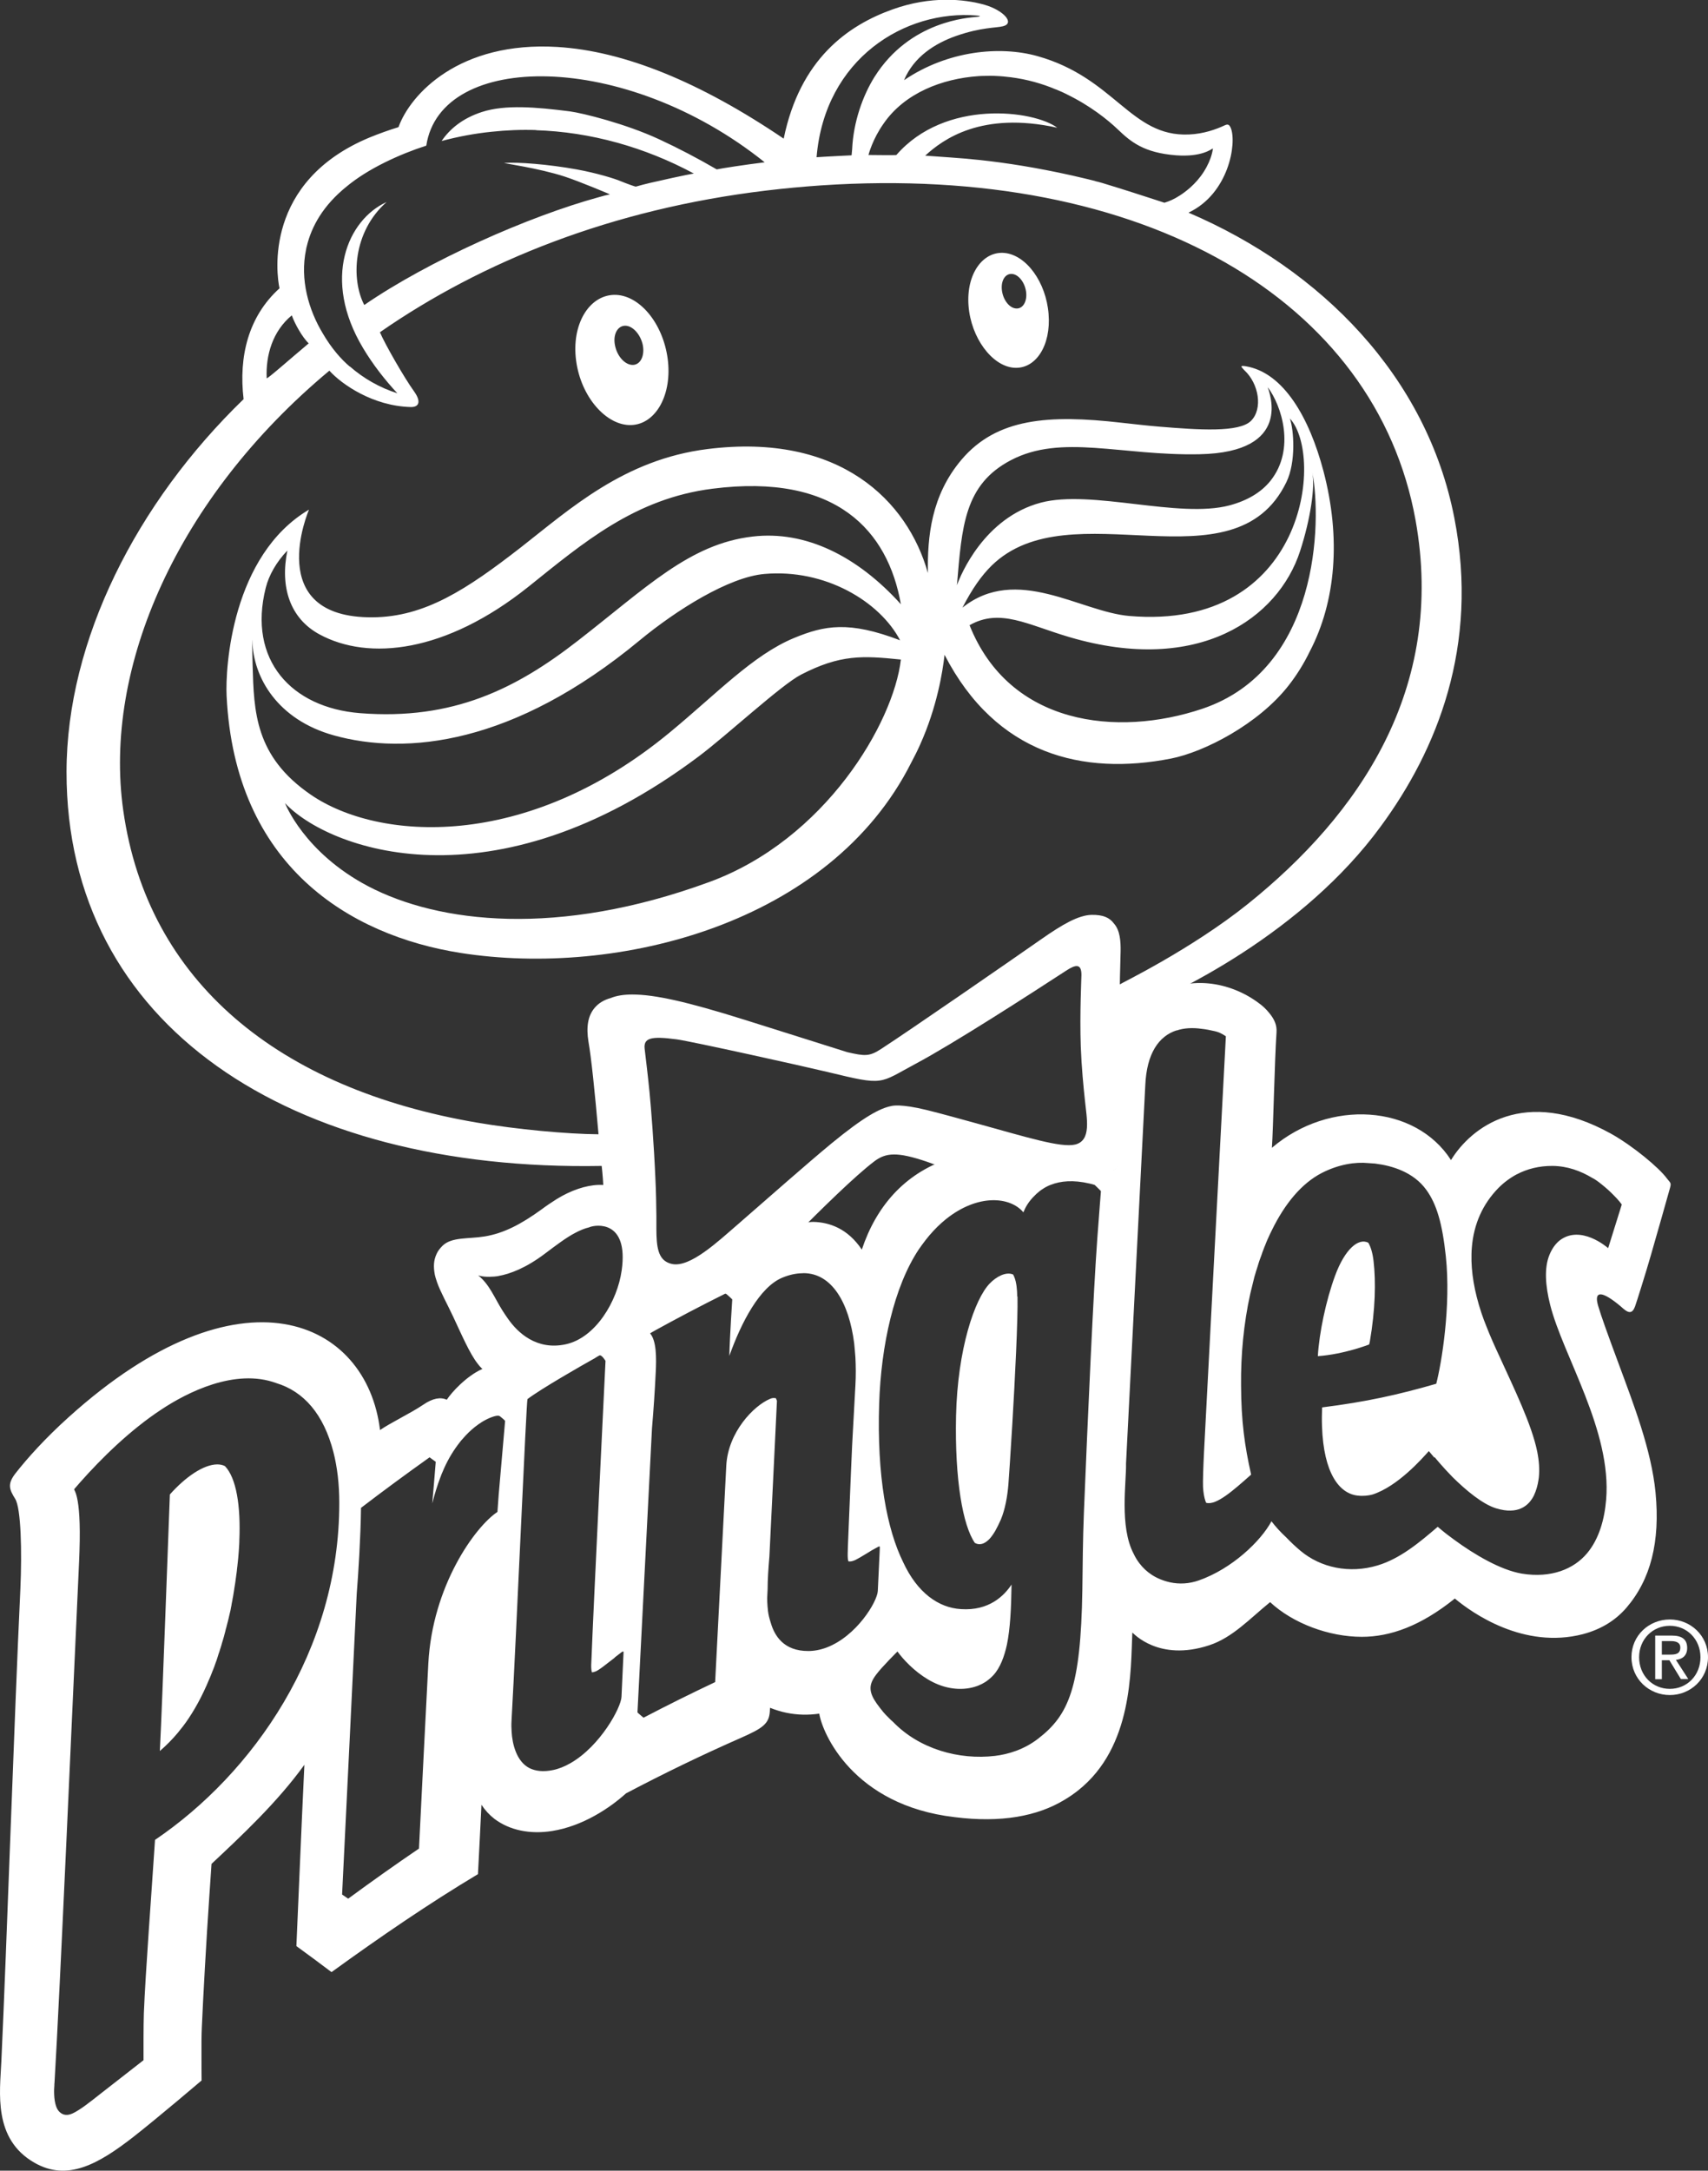 <svg xmlns="http://www.w3.org/2000/svg" xmlns:xlink="http://www.w3.org/1999/xlink" id="Ebene_1" x="0px" y="0px" viewBox="0 0 1517.3 1927.3" style="enable-background:new 0 0 1517.3 1927.3;" xml:space="preserve"><rect x="0" y="0" width="1517.3" height="1927.3" fill="#333333" stroke="none"/><style type="text/css">	.st0{fill:#FFFFFF;}</style><path class="st0" d="M1292,460.1c-24.3-125.7-118.2-220.8-236.2-271.3c35.9-16.9,43-61.8,37.6-75.1c-1.4-3.3-2.7-3.8-5.9-2.2 c-6.9,3.2-18.2,7.4-31.3,7.9c-51.8,2.3-65.7-50.3-134.7-69.6c-33.3-9.3-79.7-4.9-118.4,21.4c8.7-20.8,27.5-32.7,46.3-39.3 c22.4-7.8,35.3-7,41.6-8.6c10.9-2.7,0.4-14.2-16.2-19c-18.6-5.3-48.1-8-81.5,3.9c-40.3,14.3-82.6,44.3-97.1,114.9 c-74.3-50.3-141.8-77.8-201-81.4c-87.1-5.3-130.7,41.9-141.2,71.2c-8.6,2.6-17.1,5.7-25.5,9.1c-94.4,39.1-82.9,121.6-80.2,134 c-27.6,24.9-36.4,60.4-31.9,98.4c-95,91.9-157.2,214.1-157.3,330.9c-0.2,225.2,198.2,355,475.4,349.9c0,0,4.1,34.3-0.3,43 c6.7,0.7,20.8-0.1,23,8.5v0c8.3,32.5,0.4,63.4,69.7,61.1c18.5-0.6,43.9-17.2,47.8-20c1.6-1.6,27.4-26.5,29-28.1 c26.4-26.7,55.7-55.4,72.9-68.5c10.3-7.8,20.3-8.7,46.6,0.2c1.7,0.5,17.7,6.5,28.5,10.1c0.9,0.3,26.4,17.4,49.3,14.5 c11.7-1.5,22.8-8.2,31.9-14.1c8.7-5.6,36.3-2.7,40-1.5c15.3,5.1,25.7-3.5,25.7-28c0-16.8-5.3-72.5-3.9-104.8 c0.1-2.8-2.2-3.7-5.3-3.6c57.1-20.6,169.4-77.7,237-170C1276.5,666.1,1314.1,573.6,1292,460.1z M869.2,67.6c1.6-0.1,3.2-0.2,4.7-0.2 c0.2,0,0.4,0,0.6,0c1.5,0,2.9-0.1,4.4-0.1c0.2,0,0.4,0,0.6,0c0.2,0,0.4,0,0.6,0c1.3,0,2.6,0,3.8,0.1c0.6,0,1.3,0.1,1.9,0.1 c0.7,0,1.3,0.1,2,0.1c1.3,0.1,2.6,0.2,3.9,0.3c0.2,0,0.4,0,0.7,0.1c14.8,1.3,28.6,4.8,40.9,9.5c0.2,0.1,0.5,0.2,0.7,0.3 c0.6,0.2,1.2,0.4,1.7,0.7c1,0.4,1.9,0.8,2.9,1.1c0.2,0.1,0.5,0.2,0.7,0.3c3,1.2,5.8,2.5,8.6,3.9c0,0-0.1,0-0.1,0 c20.6,10,36.2,22.5,45,30.9c11.8,11.3,23.4,21,52.1,23.2l0,0c22.9,1.7,31.4-5.7,32.6-6.1c0,0.1,0,0.1,0,0.2 c-0.8,5.5-2.8,11-5.6,16.2c-6.3,11.9-15.8,20.2-23.7,25.3c-0.1,0.1-0.2,0.1-0.3,0.2c-0.1,0-0.1,0.1-0.2,0.1c-4.3,2.8-8.7,4.8-12.7,6 c-0.1,0-0.2,0.1-0.3,0.1c-0.1,0-0.2,0.1-0.3,0.1c-0.1,0-2.3-0.7-5.8-1.9c-9.9-3.2-30.7-10-49.3-15.6c-1.1-0.3-2.1-0.6-3.2-0.9 c-2-0.5-3.3-0.8-3.3-0.8c0.1,0,0.3,0,0.4,0c-8.5-2.2-16.8-4-20.9-5c-31.5-7-57.7-11.1-81.6-13.7c-18.4-2-36.4-2.9-48.8-3.9 c15.7-14.4,50-39.6,117.3-24.8c-20.7-15.5-99.5-25.7-142.9,24.2c-0.3,0.3-24.8,0-24.8,0c0.4-1.4,3.9-14.4,13.4-27.8 C803.6,82.6,837,69.8,869.2,67.6z M867.9,13.8c4.9,0.4,1.8,1-0.2,1.2c-6.6,0.7-59.3,3.1-90.9,53.4c-10.3,16.5-18.7,39.8-19.8,64.1 c0,1.1-0.5,4.3-0.5,5.4c0,0-24.6,1.2-31.1,1.7C732.7,51.9,804.2,8.4,867.9,13.8z M271.9,221.5c0.1-0.5,0.2-1,0.3-1.6 c0.1-0.2,0.1-0.4,0.2-0.7c4.3-18.5,15-37,35.4-53.5c9.3-7.7,20.7-14.9,34.3-21.6c12-5.9,24.2-10.8,36.6-14.8 c12.7-83.9,176.1-84.9,300.6,14.8c-17.2,2.1-38.5,5.4-42.6,6.3c-16.7-9.7-33.8-18.7-51.3-26.8v0c-29.8-13.8-67.9-23.2-79.1-24.7 c-29.8-3.8-57.3-6.2-78.1,0.5c-17.9,5.8-29,15.6-35.9,25.8c14.6-3.9,29.5-6.7,44.3-8.2c13.2-1.4,26.6-2,40.2-1.5 c-0.3,0-0.7,0.1-1,0.1c48.8,1.5,97.1,15.1,140.6,38.5c0,0-6.6,0.9-38.9,8.3c-3.9,0.9-8.1,2-12.7,3.3c-0.4,0.1-8-2.6-13.1-4.7 c-5.2-2.3-21.8-7.4-39.5-10.6c-24.8-4.5-52.9-6.7-64.2-5.7c-1.5,0.2,30.4,4.5,53.7,12.1l0,0c13.1,4.3,40.5,15.8,40.1,15.8 c-2.6,0.5-5.8,1.3-9.6,2.4c-62.5,17.1-151.3,56.4-208.6,95.8c-11.8-22.6-10.3-64.8,19.8-91.4C309,195,285.7,247.6,322.5,309 c8.7,14.6,19.5,28.4,30.5,40.2c-15.7-5-30.1-13.2-42.4-24c0.2,0.2,0.3,0.4,0.5,0.6c-8.2-6.8-16.9-17-24.2-29.5 C274.2,275.3,266.3,248.4,271.9,221.5z M259.2,280c2.8,7.7,9.1,19,15,24.9c-15.7,13.1-37.3,32.3-37.3,30.9v0 C236,315.5,242.1,294.1,259.2,280z M955.2,1016.2c-12.6,3.1-43.5-6.6-85.6-18.2c-17.1-4.7-33.6-9.3-46.6-12.5 c-23-5.6-30.3-3.7-31.1-3.5c-10.4,2-24.7,9.8-53.1,33.1c-20.8,17.1-56.9,49-83.6,72.2c-17.4,15-42,38.2-58,35 c-3.5-0.7-6.5-2.3-8.6-4.7c-6.4-7.3-5.4-22-5.5-38c-0.1-9.5-0.3-21.9-0.9-33.7c-1.3-30-3.8-62-5.2-76.2c-1.6-16.2-3.3-29.7-4.3-38.3 c-1.2-9.9,5.6-11.6,28.3-8.6c12.9,1.7,112.5,23.8,134.2,29c51.2,12.4,45,10.4,78.4-7.4c33.6-17.9,101.3-61.6,133.4-82.5l0,0 c8.4-5.5,13.7-6.7,13.7,3.7c0,2.7-1.6,34.1-0.6,63.5c0.7,18.4,2.4,35.9,3.7,47.9C965.4,993.1,969.8,1012.6,955.2,1016.2z  M1108.4,802.7c-50.4,40.4-113.6,70.9-113.6,71.3c0-5.7,0.7-26.2,0.7-29.6c0.1-8.4-0.4-18.3-6-24.5c-3.8-5.2-9.7-7.8-19.9-7.6 c-11.7,0.3-25.8,8.5-44.3,21.4c-29.5,20.6-116.6,80.8-142.8,97.8c-10.3,6.7-14.4,6.2-29.8,2.7c-1.1-0.3-66.4-21-92-29 c-50.4-15.8-79-22.2-99-22.2c-7.6,0-13.9,1-19.1,3.1c-6.1,1.7-10.9,4.6-14.4,8.8h0c-5.9,7-7.6,16.9-5.4,30.2c2.4,13.6,5.6,44,8.9,82 c-27.9-0.2-72.6-4.3-108.2-10.4C247.9,966.7,131.1,872,109.5,719.6c-18-127,47.9-277.9,183.1-390.5c10.8,12,38.5,31.4,72.2,32.3 c6.8,0.2,10.1-4.1,2.9-14.1c-8.4-11.6-25.6-41.5-30.2-52.3c90.6-62.9,206-109.4,343.1-125.8c16.6-2,33-3.5,49-4.6 c287.7-19.3,492.7,102.4,527.9,297.2C1284.5,611.8,1207,723.6,1108.4,802.7z"></path><g>	<path class="st0" d="M593.1,318.3c-4.3-31.7-25.5-57-47.7-56.5c-22.2,0.6-37.9,26.3-33.6,58.4c4.2,32.1,26.8,58,49.1,57.2  C582.9,376.5,597.4,350,593.1,318.3L593.1,318.3z M562.4,324c-6.8,0.3-14-7.3-16-17c-2.1-9.6,1.9-17.5,8.7-17.8  c6.8-0.2,13.8,7.5,15.9,17v0C572.9,315.7,569.1,323.7,562.4,324z"></path>	<path class="st0" d="M931.5,278.7L931.5,278.7c-2.2-28-19.6-52.1-39-54.1c-19.4-1.9-34.3,18.7-32.1,47  c2.2,28.3,20.8,53.3,40.2,54.9C920.1,328.1,933.8,306.7,931.5,278.7z M903,273.9c-6-0.1-11.7-7.2-12.9-15.7  c-1.2-8.6,2.6-15.2,8.6-15c5.9,0.2,11.6,7.3,12.8,15.7C912.7,267.3,908.9,274.1,903,273.9z"></path></g><path class="st0" d="M1175.7,418.3c-12.5-47.4-35.4-87.5-69-93.1c-5.6-0.9-3.9,0.6-2.4,2.3c0.4,0.4,0.7,0.9,1.2,1.3 c12.8,11.9,16.5,34.1,5.9,44.8c-10.5,10.6-46.5,8.1-81.7,5.2c-11.1-0.9-22.6-2.3-33.8-3.5c-64-7.3-110.4-4.2-141.8,32.9 c-26.9,31.8-30.3,68.3-29.8,100.6c-17.9-64-78.2-124.8-195.7-110.1c-74.2,9.2-122.3,53.3-165.9,87.3 c-48.1,37.4-85.2,61.7-131.4,62.1c-98.7,0.9-56.8-95.6-56.8-95.6c-68.8,40.7-74.4,140.7-73.2,165.2 c7.3,151.2,109.4,212.9,207.9,228.4c139.7,21.9,328.3-25.8,400.3-169c2.8-5.2,5.5-10.6,7.9-16c15-33.3,20-64.7,21.7-79.7 c45.9,88.9,123.1,107.4,201.2,92.1c29.4-5.8,77.4-30.4,104.3-64.7c7.4-9.4,13.7-19.6,18.9-30.3 C1186.8,533.9,1191.3,477.6,1175.7,418.3L1175.7,418.3z M236.1,521.8c2.8-11,9.3-22.7,19.2-33c-6.6,32.2,2.1,60.2,28.6,74.5 c43.5,23.5,111.9,16.5,185.6-42.4c48.7-39,94.5-78.3,163.5-87c110.2-14,155.8,37.5,167.3,102.6c-38.5-42.6-84.6-65.7-131.8-60.1 c-55.9,6.5-94.3,45.3-155.3,92.6c-54.5,42.4-110.7,70.7-193.3,64.2C258.9,628.4,219.9,586,236.1,521.8L236.1,521.8z M224.4,590.5 c-0.4-14.8-0.3-25.3-0.2-21.6c0.7,32.7,22.4,70.1,72.3,84c64.2,17.9,159.6,8.5,271.7-84.3c32.7-27,79.3-56.3,111-59 c53.9-4.7,102.4,24.5,120.4,58.9c-45.4-17.3-67-13.3-94.3-2c-36.4,15.1-68.6,49.4-110.3,83.8c-128.3,106-259.3,96.2-318.9,55.3 C226.4,671.5,225.6,631.9,224.4,590.5L224.4,590.5z M629.9,783.2c-134.3,49.2-240.2,36.5-302.8,3.7c-57.1-30-73.9-73.8-73.9-73.8 c37.8,40.4,183.6,96.4,367.5-41.5c25.1-18.8,73.4-63.6,90.9-72.6c34.9-18,54.7-16.9,88.7-13.4C793.8,641.8,733.1,745.5,629.9,783.2z  M898,408.6c45.1-23.6,97.7-3.8,167.8-5.3c83.3-1.7,61.7-55,60.4-59.5c12.3,16.3,24.8,54.9,2.5,83c-8.3,10.4-20.7,17.7-36.4,21.9 c-45.2,12-122.7-14.3-167.7-2.4c-50.3,13.4-71.2,64.1-74.5,73.3C854.5,467.3,856.6,430.3,898,408.6L898,408.6z M880.8,502.3 c70.2-68.8,215.2,22.6,262-74.3c8.6-17.8,6.6-46.1,3.1-56.4c30.5,33,14.1,188.7-142.8,175.3c-43.4-3.7-99.9-45.8-148.1-7.4 C863.8,522.5,871.9,511.1,880.8,502.3L880.8,502.3z M1067.8,629.4c-75.4,25.2-171,14.7-206.5-74.3c27.2-15.4,51.6-0.3,88.8,10.6 c114.9,33.8,185.5-16.9,204.8-76.3c9.5-29.2,13.4-57.4,10.9-70.1C1174.2,462.9,1172.1,594.5,1067.8,629.4L1067.8,629.4z"></path><g>	<path class="st0" d="M193,1300.2c-12.3,0.1-28.3,11.2-42.1,26.7c-1.3,31.7-6.5,180.9-8.9,227.8c0,0,0.1,0,0.1-0.1  c5.9-5.1,11.3-10.6,16.3-16.6c0.1-0.1,0.1-0.2,0.2-0.3c0.6-0.8,1.3-1.6,1.9-2.4c0.2-0.2,0.4-0.5,0.6-0.7c0.7-0.9,1.4-1.8,2.1-2.7  c0.1-0.1,0.2-0.2,0.2-0.3c0.5-0.6,0.9-1.3,1.4-1.9c0,0,0.1-0.1,0.1-0.1c7.4-10.4,14.6-23.2,21.1-39c0.1-0.1,0.1-0.3,0.2-0.4  c0.3-0.6,0.5-1.3,0.8-1.9c0.2-0.5,0.4-1,0.6-1.5v0c0,0,0,0,0,0l0,0c0.5-1.2,0.9-2.4,1.4-3.6c0.1-0.1,0.1-0.3,0.2-0.4  c0.4-1,0.8-2.1,1.2-3.1c0.1-0.3,0.2-0.6,0.3-0.9c0.3-0.9,0.7-1.8,1-2.8c0.1-0.3,0.2-0.7,0.4-1c0.3-0.9,0.6-1.8,0.9-2.7  c0.1-0.3,0.2-0.7,0.3-1c0.3-0.9,0.6-1.9,0.9-2.9c0.1-0.3,0.2-0.6,0.3-0.8c0.4-1.2,0.8-2.3,1.1-3.5c0-0.1,0-0.1,0.1-0.2  c0.4-1.3,0.8-2.6,1.2-3.9c0-0.1,0-0.1,0-0.2c0.4-1.2,0.7-2.4,1.1-3.6c0.1-0.3,0.2-0.7,0.3-1c0.3-0.9,0.5-1.8,0.8-2.8  c0.1-0.4,0.2-0.8,0.3-1.2c0.2-0.9,0.5-1.7,0.7-2.6c0.1-0.4,0.2-0.9,0.3-1.3c0.2-0.8,0.4-1.7,0.7-2.5c0.1-0.4,0.2-0.9,0.3-1.3  c0.2-0.9,0.5-1.8,0.7-2.7c0.1-0.4,0.2-0.7,0.3-1.1c0.3-1.2,0.6-2.4,0.9-3.7c0,0,0-0.1,0-0.1c0.3-1.3,0.6-2.5,0.9-3.8  c0.1-0.4,0.2-0.9,0.3-1.3c0.2-0.8,0.4-1.6,0.5-2.4c0.1-0.5,0.2-1.1,0.3-1.6c0.2-0.7,0.3-1.4,0.4-2.2c0.1-0.6,0.2-1.2,0.3-1.7  c0.1-0.7,0.3-1.4,0.4-2c0.1-0.6,0.2-1.2,0.3-1.8c0.1-0.7,0.2-1.3,0.4-2c0.1-0.6,0.2-1.2,0.3-1.9c0.1-0.6,0.2-1.3,0.3-1.9  c0.1-0.6,0.2-1.3,0.3-1.9c0.1-0.5,0.2-1,0.2-1.4c0.2-1.4,0.5-2.9,0.7-4.3c0.1-0.5,0.1-0.9,0.2-1.4c0.1-0.8,0.2-1.5,0.3-2.3  c0.1-0.5,0.1-0.9,0.2-1.4c0.1-0.8,0.2-1.5,0.3-2.3c0.1-0.4,0.1-0.9,0.2-1.3c0.1-0.8,0.2-1.6,0.3-2.4c0-0.4,0.1-0.8,0.1-1.2  c0.1-0.8,0.2-1.7,0.3-2.5c0-0.3,0.1-0.6,0.1-0.9c0.5-4.2,0.9-8.4,1.2-12.6c0,0,0-0.1,0-0.1c0.1-1,0.1-2,0.2-2.9c0-0.1,0-0.3,0-0.4  c0.1-1,0.1-1.9,0.2-2.9c0-0.1,0-0.3,0-0.4c0.1-1,0.1-2,0.1-2.9c0,0,0-0.1,0-0.1c1.3-30.4-2.6-55.4-12.8-66  C197.8,1300.7,195.5,1300.2,193,1300.2z"></path>	<path class="st0" d="M903.6,1151c0-0.5,0-0.9,0-1.4c0-1-0.1-2-0.1-2.8c0-0.7-0.1-1.3-0.2-2c0-0.1,0-0.2,0-0.3  c-0.1-0.7-0.1-1.4-0.2-2c0-0.1,0-0.1,0-0.2c-0.1-0.7-0.2-1.3-0.3-2c0,0,0,0,0,0c-0.6-3.7-1.6-6.5-2.8-8.7  c-6.6-2.8-15.2,2.2-20.7,7.9c-13.4,13.7-28.7,58.3-30,117.9c-1.2,56.8,6.1,97.3,16.7,112.5c2.5,1.4,5,1.5,7.7,0.4  c-0.1,0-0.2,0.1-0.3,0.1c1.6-0.6,3.4-1.8,5.4-3.8c1.8-1.9,3.6-4.4,5.4-7.5c1.6-2.8,3.2-6.1,4.9-9.9c3.8-9.1,5.8-20.4,6.7-31.1  c0.5-6,1.9-27.7,3.5-53.9c2.4-40.6,5-92.1,4.6-113C903.6,1151.1,903.6,1151,903.6,1151z"></path>	<path class="st0" d="M1436.7,1157.4c2,1.6,3.7,3,5.1,4.3c4.9,4.3,8.2,4.8,10.6-1.5c1-2.5,10-31.2,14-45.2  c3-10.4,16.6-57.9,17.3-60.8c1.1-4.3,0-4-3-8c-6.9-9.4-30-28.7-49.7-39.7c-77-42.5-124.3-5.5-142,23.5  c-31.7-49.3-107.8-54.6-159.1-10.9c1.2-17.5,2.4-77.4,4.1-102.6c0.4-6.3-1.8-11.4-6.4-17c-2.7-3.4-5.9-6.4-9.4-8.9  c-24.4-18.3-62.8-26.9-96.3-4.1c-2.4,1.6-41,10.1-43.4,12.1c-2.1,1.8-1.5,12.1-1.6,15.4c-0.9,29.4,18,91.7,18,107.7  c0,26.2-14.1,18.7-30.6,11.6c-16.5-7.2-53.7-1.1-59,10.1c-5.3,11.1-39-6.1-39-6c-7.8-3-15.7-5.8-23.6-8.5  c-39.8,13.3-64.6,43-77.1,80.6c-12.5-18.7-28.7-24.2-42.8-24.6c-4.3-0.1-10.3,1.3-16.8,3.8c-10.8,6.6-25.2,17.9-33.9,22.2  c-10.5,5.2-13.7-3.8-23.2-2.7c-23.2,25.4-51.7,24.1-68.6,16.3c-7.9-3.6-10.9-12.7-11.9-21.3c-0.9-2.9-1.8-6.4-1.7-9.6  c0-4.4-0.4-10.7-1.1-14.5c-2.5-4-6-9.7-8.4-14.5c-9.3-18.2-37.8-15.3-62.6,0c-4.6,2.9-9.1,5.9-13.5,9.2  c-18.5,13.4-33.7,21.2-50.5,24c-14.8,2.4-29.3,0.3-37.5,8.3c-2.2,2.2-4.1,4.6-5.2,7.1c-2.7,5.8-3,11.3-1.6,18.7  c0.3,1.5,0.9,3.4,1.9,6.4c3.1,8.9,9,19.2,14.5,31c7.2,15.3,14.4,32.2,21.5,41.3c1.9,2.5,3.5,4.2,4.4,4.8  c-14.2,6.3-27.5,20.9-31.7,27.4c-5.4-2.5-12.3-1.5-20.9,4.4c-11.1,7.5-28.6,15.8-38.4,22.5c-11.8-97.8-123.5-149.3-276.2-11.8  c-21.5,19.3-37.5,37.3-47.6,50.2c-7.4,9.5-5.6,14.2-0.3,22.7c5.2,8.3,6.1,46.6,4.6,80.2C12.7,1524.5,6,1726.8,1.2,1830.3  c-1.3,27.7-7.5,68.9,29.5,90c29.1,16.6,56.4,1.5,88.3-23.4c21.2-16.6,60.1-49.7,60.1-49.7c-0.1-6.4-0.1-14.1-0.1-20.4  c-0.1-10.6,0-20.6,0.3-26.7c1.1-25.9,3.9-76.3,6.6-115.7c0.7-10,1.4-19.9,2-29.5c26.1-24.5,58.2-54.3,82.5-88  c-2.4,48.6-6.8,156-7.1,161c10.5,7.6,20.9,15.3,31.2,23.1c43.1-31.2,86.5-60.9,130.1-87c1.1-20.5,2.1-41.1,3.1-61.6  c3.3,5,7.1,9.1,11.5,12.5c13.5,10.2,31.7,13.9,51.3,10.8c27.1-4.3,51.1-20.3,65.6-33.4c33.4-17.6,67.5-34.1,102.1-49.3  c19.3-8.5,25.1-12.5,25.7-23.7c0-1,0.1-2,0.2-3c9.3,3.8,19.3,5.9,29.3,6.1c4.7,0.1,9.5-0.2,14.4-0.9c2.6,16.9,29.7,81.4,120.3,91.9  c41.2,5.2,73.4-0.8,97.4-15.3c4.4-2.6,8.6-5.5,12.6-8.7c48.3-38.6,46.3-106.4,47.8-139.9c0.9,0.5,23.3,26.1,68.3,11.3  c20.7-6.8,35.9-23.5,54.1-38.3c20.3,18.9,52.3,30.8,81.5,30.8c25.2,0,52.3-9.6,82.6-34c15.3,12.8,61.2,45.3,113.9,31.6  c16.6-4.4,29.2-12.6,38.6-23.5c21.5-25.1,30-58.4,25.8-102.2l0,0c-3.7-38-19.8-79.2-32.5-113.6c-10-26.9-15.8-43-18.5-52.2  C1416.1,1147.2,1421.4,1145.3,1436.7,1157.4z M137.7,1633.6c-3.3,50.5-8.4,116.5-9.9,153.8c-0.4,10.3-0.3,36.5-0.3,41.8  c0,0-22,17.2-38.1,29.7c-9.9,7.8-18,14.3-25,17.6c-6.1,2.8-10.1,0.6-12.6-2.6c-1.2-1.5-2-3.7-2.6-6c-0.4-1.5-0.7-3.4-0.9-5.5  c-0.3-3.5-0.3-6.9-0.1-9.3c0-0.5,0.1-1,0.1-1.5c0,0,0,0,0,0c0-0.3,0-0.5,0-0.8c0-0.4,0-0.7,0.1-1.1c4.9-81.5,16-336,21.9-464  c0.1-2.9,0.2-5.6,0.3-8.2c1.8-53-5.7-54.2-4.6-55.4c1.7-2,3.5-4,5.3-6.1c19-21.4,44.3-46.3,72-64.5c22.5-14.9,65.3-37,102.1-23.5  c24.4,7.4,42.1,27.5,50.8,61.3c3.4,13.3,5.2,28.4,5.2,44.9h0C301.6,1465.8,224.6,1574.8,137.7,1633.6z M443,1327.2  c-0.6,9.1-1.1,15.1-1.1,15.2c-19.8,13.1-57.8,65.6-61.4,134.7c-2.8,54.7-5.6,109.5-8.3,164.2c-21.2,14.4-42.2,29.3-62.9,44.5  c-1.8-1.2-3.6-2.5-5.4-3.7c0,0,0,0,0,0c0,0,0,0,0,0c4.4-89.1,8.7-178.1,13-267.1c1.4-17.3,3.5-50.5,3.8-76.1c0,0,0,0,0,0  c0,0,0,0,0-0.1c20-15.3,40.3-30.2,60.8-44.8c0,0,0.1-0.1,0.1-0.1c0,0,0,0,0,0c0,0,0,0,0,0c0,0,0,0,0,0c1.8,1.3,3.6,2.7,5.5,4  c-1,12.3-2,24.6-3.1,36.9c2.2-8.5,4.5-16,7.1-22.8c0.2-0.5,0.4-1,0.6-1.5c0,0,0,0,0-0.1c0.4-1.2,0.9-2.3,1.4-3.4  c0.1-0.2,0.2-0.5,0.3-0.7c0.4-0.9,0.7-1.7,1.1-2.6c4-8.9,8.7-16.5,14.4-23.7c0.5-0.7,1.1-1.4,1.7-2l0,0c3.7-4.4,7.5-8,11.1-10.9  c2.4-1.9,4.7-3.5,6.8-4.8c0,0,0,0,0,0c6.4-3.8,11.5-5.3,13.6-5.3c0.7-0.1,1.5,0.1,2.3,0.7l0,0c1.7,1.3,4.4,3.7,4.3,4  C447.7,1274.4,444.3,1311.1,443,1327.2z M446.3,1163.5c-7-11.1-11.5-23.2-21.5-31.1c0,0,0,0,0,0c0,0,0,0,0,0c0,0,0,0,0.1,0  c0.5,0.2,5,1.7,12.8,1.1c0.1,0,0.2,0,0.3,0c0.5,0,0.9-0.1,1.4-0.1c0.3,0,0.5-0.1,0.8-0.1c0.3,0,0.6-0.1,1-0.1  c0.4-0.1,0.9-0.1,1.3-0.2c0.1,0,0.3,0,0.4-0.1c10.1-1.8,24.1-6.9,41.3-19.9c9.7-7.3,18.7-14.1,26.3-18.1c4.8-2.6,9.1-4.3,13-5.2  c0,0,0.1,0,0.1-0.1c5.9-2.4,34.9-6.4,28.7,38.2l0,0c-3.8,27.4-23.1,60.1-49.9,65.8c-25.7,5.5-42.5-10.3-51.2-22.8  C449.4,1168.3,447.8,1165.8,446.3,1163.5z M553.9,1467.9c-0.1,4-1.3,25.4-1.8,38.7c-0.4,9.6-18.8,43.6-45.2,58.8  c-5.4,3.1-10.7,5.2-15.7,6.2c-8.7,1.8-15.5,0.9-20.8-1.7c-11.5-5.8-15.3-21.3-15.9-32.3c-0.2-3-0.3-6.2-0.1-9.6  c4.3-76.1,13.2-285.1,14.2-285.8c12.3-9.3,47.8-29.6,59.8-36.3c1.5-1,2.9-1.8,4-2.4c2-1.1,5.5,4.8,5.5,4.8c0,0-11.3,231-12.4,263.1  c-0.1,3.9-0.8,9.5,0.3,13.4c1.1,0,2.4-0.4,3.6-0.9c3.1-1.4,8.7-5.9,12.4-8.8c0.2-0.2,1.9-1.4,3.4-2.6c0.2-0.2,0.4-0.3,0.6-0.5  c0.3-0.3,0.6-0.6,0.8-0.8c1-0.8,3.7-2.8,5.9-4.5h0C554.2,1465.8,553.9,1466.5,553.9,1467.9z M734.3,1462.8  c-5.6,2.1-11.1,3.1-16.2,3.1c-21.9,0.1-30.1-13.6-33.4-25.1c-0.6-1.8-1.1-3.6-1.6-5.6c0,0,0,0,0,0c-0.2-0.9-0.4-1.9-0.6-2.9  c0-0.1,0-0.2,0-0.3c-0.2-0.9-0.3-1.8-0.4-2.8c0-0.1,0-0.2,0-0.4c-0.1-0.9-0.2-1.9-0.3-2.9c0-0.1,0-0.2,0-0.3  c-0.1-1-0.1-2.1-0.2-3.2c0,0,0-0.1,0-0.1c-0.1-2.3-0.1-4.6,0.1-7c0.1-1.3,0.1-2.7,0.2-4.1c0-8.9,0.7-18.6,1.6-29.4  c2-39.2,4.4-91.4,6.7-138c-0.3-0.9-0.6-1.6-0.9-2.3c-1.8-0.5-3.7-0.2-5.2,0.5c-14.6,6.1-37.3,29.6-38.9,59.2  c-3.3,64.1-6.6,128.2-9.9,192.3c-21.4,10.1-42.6,20.6-63.6,31.6c0,0-5.2-4.3-5.4-4.7c0,0,0,0,0,0c0,0,9.4-184.5,12.9-252.3  c1.4-16.4,2.5-32.8,3.3-49.3c0.7-13.1,0.7-28.5-5-34.9c0-0.4,30.8-17.1,50.9-27.3c3.4-1.7,9.5-4.8,14.5-7.3c1.8-1,1.7-0.9,3.5,0.6  c1.4,1.2,2.8,2.5,4.1,3.8c0,0-2.1,31.2-2.6,50.3c0.1-0.2,0.1-0.3,0.1-0.4c10.5-29.3,26.8-60.9,47-69.2c6.3-2.6,12-3.8,17.4-3.9  c0.2,0,0.3,0,0.5,0c0.3,0,0.6-0.1,0.9-0.1c25.2,0,40.4,26.3,45,62.2c0.4,4.2,0.8,8.3,1.1,12.5c0.4,7.9,0.5,16.2,0,24.9  c-0.6,11.5-1.5,27.1-2.4,43.9c-0.3,2.6-2.4,53.1-3.9,90.1c-0.6,15.1-0.9,19.3,0.1,22.3c1.8,0.3,3.9-0.2,6.1-1.2  c2.1-1,8.2-4.6,11.9-6.9c0.6-0.4,1.4-0.9,2.4-1.5c1.8-1,6.6-3.7,6.9-3.7c0.3,0,0.6,0.2,0.6,0.6c0.1,0.7-1.2,24.7-1.8,39  C779.3,1422.2,760.9,1452.7,734.3,1462.8z M974.8,1099.4c-3.4,45.8-8.6,161.8-11.9,243.1c-1,24.4-1.1,47.7-1.4,69.3  c-1.4,86.8-12.1,110.9-39.1,131.8c-12.6,9.8-26.8,14-38.4,15.4c-32.1,3.8-67.3-6-90.7-30.2c-0.6-0.6-1.3-1.1-1.9-1.7  c-0.2-0.2-0.4-0.3-0.5-0.5c-0.8-0.8-1.6-1.6-2.4-2.4c-0.5-0.5-0.9-0.9-1.4-1.4c-0.3-0.3-0.7-0.7-1-1.1c-0.8-0.8-1.5-1.7-2.2-2.5  c0,0,0,0,0-0.1c-0.8-1-1.7-2-2.5-3.1c-0.1-0.1-0.2-0.2-0.2-0.3c-0.8-1-1.6-2.1-2.4-3.2c-3.3-4.7-5-8.5-5.4-12.1  c-0.5-4.6,1.3-8.7,4.9-13.5c5.2-7,18.9-20.5,19-20.6c0,0,0,0,0,0c0,0,0,0,0,0c0.1,0.2,0.2,0.3,0.3,0.5c0.5,0.7,1.1,1.4,1.6,2.1  c0,0,0,0,0,0c6.4,8.1,17.2,18.5,29.7,24.7c13.4,6.7,27.4,7.5,38.8,3.5c-0.3,0.1-0.6,0.1-0.8,0.2c0.9-0.2,1.8-0.5,2.6-0.9  c1.9-0.8,3.8-1.7,5.5-2.8c0.3-0.2,0.6-0.4,0.9-0.6c0.2-0.1,0.4-0.3,0.6-0.4c2.2-1.6,4.3-3.4,6.1-5.4c6-6.6,9.6-16.5,11.9-27  c2.9-14.1,3.8-32,4.1-53.3c-6.5,9.8-19.9,23.5-45,21.8c-19.9-1.2-38.8-14.6-51.3-41.7c-14.4-29.2-23.4-76.2-21.3-140.8  c1.7-51.8,13.2-103.8,35.2-136.9c0.9-1.3,1.8-2.6,2.7-3.8c2.2-3,4.4-5.9,6.7-8.6c4.7-5.5,9.6-10.3,14.8-14.5  c28.3-22.6,57-20,68.7-6c0.2-0.4,0.4-0.9,0.6-1.3c1-2.5,3.7-8.1,9.8-13.9c0.2-0.2,0.5-0.4,0.7-0.7c0.1-0.1,0.2-0.2,0.3-0.3  c0.9-0.8,1.9-1.7,2.9-2.5c0,0,0.1,0,0.1-0.1c1.2-0.9,2.4-1.7,3.7-2.5c0.1-0.1,0.3-0.2,0.4-0.3c0.4-0.2,0.7-0.4,1.1-0.6  c0.2-0.1,0.3-0.2,0.5-0.3c1.3-0.7,2.6-1.3,4.1-1.9c0,0,0,0,0.1,0v0c8.6-3.4,19.9-4.6,34.7-1.1h0c1.5,0.3,2.9,0.7,4.4,1.2  c0,0,0,0,0,0c0,0,0,0,0,0c1.8,1.8,5.2,5,5.5,5.5C977.9,1058.2,976.7,1074.5,974.8,1099.4z M1377.1,1158.6  c11.5,45.4,54.9,111.9,49.7,173h0c-1.4,17.1-6.2,34.8-17,47.6c-11.7,13.9-31.7,22.2-57.8,18c-19.1-3.2-42.4-17.1-59.9-29.9  c-4.3-3.1-8.5-6.3-12.4-9.6c-0.9-0.7-1.7-1.4-2.5-2.1c-16.2,13.9-33.4,28.3-53.4,34.3c-25.2,7.6-50.7,1.9-68.4-12.9  c-4.2-3.5-8.7-7.7-12.8-12c-5.1-4.7-9.6-9.7-13.1-14.3c-9.4,17.6-35.1,42.2-64.5,52.5c-8.5,3-17.3,3.5-25.6,1.7  c-12.5-2.8-21.2-9-27.2-16.9c-2-2.6-3.7-5.4-5.1-8.4c-12.8-24.2-6.4-63.9-6.8-80.2c5.7-111.9,11.4-223.8,17.1-335.6  c1.2-28.5,12-43.9,27.9-49c-0.1,0.1-0.1,0.1-0.2,0.2c6.7-2.3,14.4-2.7,22.6-1.5c3.4,0.3,8.1,1.3,11.6,2.1c0.9,0.2,3,0.8,4.5,1.5  c2.8,1.3,5.2,3,5.2,3c-2.3,43.3-18.5,349.9-19.4,368.8c-0.7,14.1-1.1,26.7-0.9,31.2c0.3,5.2,1,9.4,2.2,12.8c0.2,0.5,0.4,1,0.6,1.4  c9,2.6,24.4-11.3,39.9-25c0-0.1,0-0.2,0-0.2c-5.7-25.3-8.8-47.2-8.9-79.1c-0.3-27.2,2.4-55.1,8.1-81c0-0.1,0.1-0.3,0.1-0.4  c0.2-1,0.5-2,0.7-3c0.1-0.2,0.1-0.5,0.2-0.7c0.7-3,1.5-6,2.2-9c0.1-0.3,0.2-0.6,0.2-0.9c0.2-0.8,0.5-1.7,0.7-2.5  c0.1-0.4,0.2-0.8,0.4-1.3c0.2-0.8,0.5-1.6,0.7-2.4c0.1-0.4,0.2-0.8,0.4-1.2c0.5-1.6,1-3.2,1.5-4.8c0.1-0.2,0.2-0.5,0.2-0.7  c0.2-0.8,0.5-1.5,0.7-2.2c0.2-0.5,0.3-0.9,0.5-1.4c0.2-0.7,0.5-1.5,0.8-2.2c0.2-0.4,0.3-0.9,0.5-1.3c0.3-0.8,0.5-1.5,0.8-2.3  c0-0.1,0.1-0.3,0.1-0.4c0.6-1.7,1.3-3.3,1.9-5c0.1-0.3,0.2-0.6,0.4-0.9c0.3-0.8,0.6-1.5,0.9-2.3c0.1-0.3,0.3-0.6,0.4-1  c0.3-0.8,0.7-1.6,1-2.4c0.1-0.1,0.1-0.3,0.2-0.4c1.2-2.8,2.5-5.5,3.8-8.1c0-0.1,0.1-0.1,0.1-0.2c11.4-23.2,26.2-41.3,44.3-50.6  c14.9-7.6,29.6-9.9,41.4-8.7c1.4,0.1,2.9,0.2,4.3,0.3c0.9,0,1.6,0.1,2.2,0.2c14.2,1.8,33.4,7.3,44.9,23.3  c9.2,12.7,14.2,29.9,17.3,59c4.7,44.2-3.8,94.8-8.5,113.1c-33.5,9.7-62.4,16.1-101.4,21c-0.2,5.5-0.3,11.1-0.1,16.6  c1.4,42.3,15.6,59.9,31.6,61.7c5.2,0.6,9.7,0,13.1-0.9c22.7-7.2,44.8-32.6,50.2-38.6c0.2,0.2,2,2.4,4.9,5.8  c0.1-0.1,0.2-0.3,0.3-0.4c0.3,0.4,6.7,8.3,16,17.8c11.7,11.5,26.3,23.8,38.5,27.6c5,1.5,9.5,2.2,13.4,2c-0.1,0-0.3,0-0.4,0  c14.2-0.2,19.5-11.1,20.7-13.5c2-4.3,3.3-8.9,4-13.6c0,0,0-0.1,0-0.1c0.1-0.7,0.2-1.4,0.3-2c0,0,0,0,0,0c0.8-7.3,0.2-15-1.4-23.1  c-4.9-24.2-20.6-56.1-33.8-85.1c-4.1-8.8-8-17.5-11.3-26c-1.7-4.2-3.2-8.2-4.5-12.1c-6.3-19-9.2-36.3-8.8-51.9c0-0.1,0-0.1,0-0.2  c0-1,0.1-2.1,0.1-3.1c0-0.3,0-0.7,0.1-1c0-0.6,0.1-1.2,0.1-1.8c1.7-21,9.7-38.7,23.7-53c4.8-4.8,10.3-8.9,16.3-12.1  c-0.1,0.1-0.2,0.1-0.3,0.2c9.4-5,20.2-7.7,32-7.6c13.3,0.1,25.2,4.6,35,10.5c2.6,1.2,5.7,3.5,8.9,6.1c3.9,3.1,7.4,6.3,10.3,9.3  c4.5,4.4,7.3,8.3,7.3,8.4c-1.9,5.9-11.4,36.6-12.1,38.7c-1.3-1.1-24.1-20.7-42.6-7.2c-4,3-7.3,7.6-9.6,13.3  C1371.7,1125.9,1372.8,1141.5,1377.1,1158.6z"></path>	<path class="st0" d="M1216.9,1191.1c4.9-28.4,5.4-53.3,3.3-71.4c-0.8-7-2.4-12.4-4.6-16.2c0,0-0.1-0.1-0.1-0.1  c-8.6-4.5-20.7,5.4-29.5,29.3c-8.1,22-14.1,50.8-15.3,71.4c23.6-1.7,45.7-10.4,45.6-10.4L1216.9,1191.1z"></path></g><g>	<path class="st0" d="M1456.1,1471.4c0-15.9,12-27.9,27.3-27.9c15.2,0,27.2,12,27.2,27.9c0,16.2-12,28.1-27.2,28.1  C1468.1,1499.5,1456.1,1487.6,1456.1,1471.4z M1483.4,1505c18.3,0,33.9-14.2,33.9-33.6c0-19.3-15.6-33.5-33.9-33.5  c-18.5,0-34.1,14.2-34.1,33.5C1449.4,1490.8,1465,1505,1483.4,1505z M1476.3,1474.1h6.7l10.2,16.7h6.6l-11-17  c5.7-0.7,10-3.7,10-10.6c0-7.6-4.5-11-13.7-11h-14.7v38.7h5.9L1476.3,1474.1L1476.3,1474.1z M1476.3,1469.1v-12h8  c4.1,0,8.4,0.9,8.4,5.7c0,5.9-4.4,6.3-9.4,6.3L1476.3,1469.1L1476.3,1469.1z"></path></g></svg>